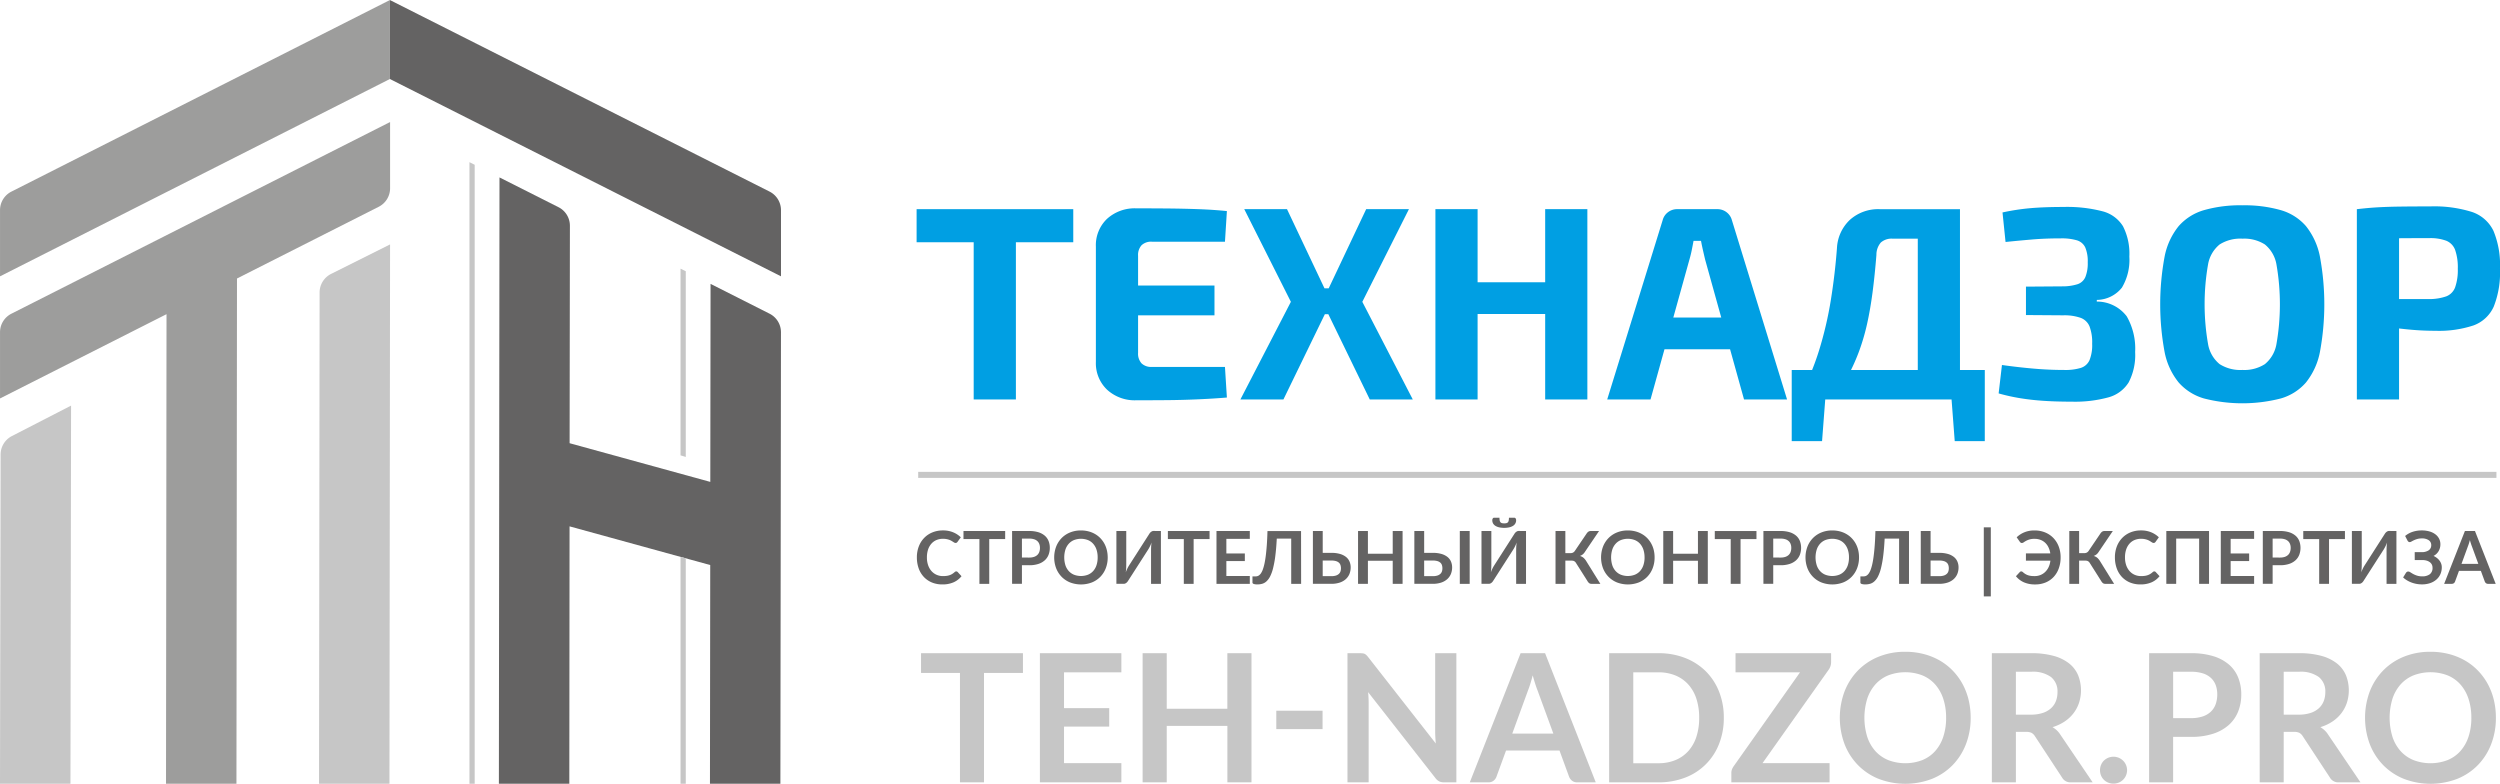 <svg id="Слой_5" data-name="Слой 5" xmlns="http://www.w3.org/2000/svg" viewBox="0 0 137.431 43.086"><defs><style>.cls-1{fill:#9d9d9c;}.cls-2{fill:#646363;}.cls-3{fill:#c6c6c6;}.cls-4{fill:#009fe3;}</style></defs><title>Технадзор+сайт</title><path class="cls-1" d="M249.837,224.958V228.492L228.403,239.341V235.701a1.141,1.141,0,0,1,.626-1.018l20.808-10.532Z" transform="translate(-228.402 -224.15)"/><path class="cls-1" d="M228.403,246.054l9.153-4.633-.028,25.812h3.872l.03-27.773,7.791-3.943a1.14,1.14,0,0,0,.625-1.017v-3.642L229.029,241.395a1.141,1.141,0,0,0-.626,1.018Z" transform="translate(-228.402 -224.15)"/><path class="cls-2" d="M270.708,241.395l-3.245-1.64-.014,10.886-7.734-2.127.016-11.954a1.141,1.141,0,0,0-.627-1.02l-3.244-1.637-.033,33.33h3.872l.013-14.148,7.733,2.127-.015,12.02h3.872l.032-24.818A1.141,1.141,0,0,0,270.708,241.395Z" transform="translate(-228.402 -224.15)"/><polygon class="cls-3" points="37.41 30.613 37.41 43.083 37.699 43.083 37.699 30.693 37.41 30.613"/><path class="cls-2" d="M249.837,224.958v3.536L271.335,239.34v-3.636a1.146,1.146,0,0,0-.63-1.023l-20.869-10.529Z" transform="translate(-228.402 -224.15)"/><path class="cls-3" d="M228.402,267.233h3.873l.034-20.786-3.255,1.675a1.141,1.141,0,0,0-.619,1.013Z" transform="translate(-228.402 -224.15)"/><path class="cls-3" d="M245.94,267.233h3.872l.033-29.647-3.243,1.622a1.141,1.141,0,0,0-.631,1.02Z" transform="translate(-228.402 -224.15)"/><polygon class="cls-3" points="25.807 43.083 26.095 43.083 26.095 9.059 25.807 8.914 25.807 43.083"/><polygon class="cls-3" points="37.699 25.119 37.699 14.912 37.41 14.768 37.41 25.032 37.699 25.119"/><path class="cls-4" d="M287.402,235.648v1.819h-8.612v-1.819Zm-3.154,0v10.461h-2.32V235.648Z" transform="translate(-228.402 -224.15)"/><path class="cls-4" d="M290.874,235.603q.834,0,1.698.007.864.008,1.706.038.842.03,1.569.106l-.106,1.683h-4.018a.757.757,0,0,0-.569.197.8.8,0,0,0-.189.576v5.337a.798.798,0,0,0,.189.576.753.753,0,0,0,.569.197h4.018l.106,1.683q-.728.061-1.569.098-.842.038-1.706.046-.864.007-1.698.007a2.247,2.247,0,0,1-1.615-.583,2.007,2.007,0,0,1-.614-1.524v-6.337a2.001,2.001,0,0,1,.614-1.531A2.263,2.263,0,0,1,290.874,235.603Zm-1.971,4.245h6.262v1.637h-6.262Z" transform="translate(-228.402 -224.15)"/><path class="cls-4" d="M299.152,235.648l2.411,5.094-2.608,5.367h-2.365l2.775-5.367-2.563-5.094Zm3.306,4.351v1.425H300.062v-1.425Zm3.396-4.351-2.562,5.094,2.774,5.367h-2.365l-2.608-5.367,2.411-5.094Z" transform="translate(-228.402 -224.15)"/><path class="cls-4" d="M309.629,235.648v10.461h-2.319V235.648Zm3.882,4.018v1.744h-4.003V239.666Zm2.152-4.018v10.461h-2.319V235.648Z" transform="translate(-228.402 -224.15)"/><path class="cls-4" d="M322.805,235.648a.82.82,0,0,1,.508.167.81.81,0,0,1,.296.44l3.032,9.855h-2.365l-2.138-7.687c-.041-.172-.081-.346-.122-.523q-.06-.265-.105-.508H321.5q-.045.242-.098.508-.054.265-.129.523l-2.138,7.687h-2.381l3.048-9.855a.803.803,0,0,1,.295-.44.82.82,0,0,1,.508-.167Zm1.606,5.958v1.744H318.983v-1.744Z" transform="translate(-228.402 -224.15)"/><path class="cls-4" d="M337.511,244.488v1.622H326.897v-1.622Zm-8.763,1.516-.183,2.396h-1.668v-2.396Zm7.398-10.355v10.461h-2.319v-8.839h-1.38a.887.887,0,0,0-.652.212,1.031,1.031,0,0,0-.242.682q-.091,1.137-.213,2.062-.122.925-.295,1.706a11.868,11.868,0,0,1-.425,1.471,10.678,10.678,0,0,1-.599,1.35,15.107,15.107,0,0,1-.819,1.357h-1.956a14.267,14.267,0,0,0,1.152-2.691,20.234,20.234,0,0,0,.652-2.79q.227-1.417.334-2.843a2.281,2.281,0,0,1,.705-1.546,2.323,2.323,0,0,1,1.66-.591Zm1.364,10.355v2.396H335.858l-.182-2.396Z" transform="translate(-228.402 -224.15)"/><path class="cls-4" d="M341.832,235.527a7.755,7.755,0,0,1,2.138.235,1.873,1.873,0,0,1,1.138.826,3.305,3.305,0,0,1,.349,1.668,2.965,2.965,0,0,1-.409,1.706,1.787,1.787,0,0,1-1.38.675v.091a2.055,2.055,0,0,1,1.645.811,3.557,3.557,0,0,1,.463,1.963,3.249,3.249,0,0,1-.356,1.668,1.895,1.895,0,0,1-1.122.826,6.961,6.961,0,0,1-1.993.235q-.85,0-1.539-.045-.69-.045-1.297-.144a10.643,10.643,0,0,1-1.197-.265l.182-1.562q.864.122,1.721.197.857.076,1.706.076a2.912,2.912,0,0,0,.909-.114.78.78,0,0,0,.478-.425,2.205,2.205,0,0,0,.145-.902,2.483,2.483,0,0,0-.145-.956.85.85,0,0,0-.492-.47,2.697,2.697,0,0,0-.955-.137l-2.047-.015v-1.562l2.031-.015a2.711,2.711,0,0,0,.812-.121.709.709,0,0,0,.424-.395,2.014,2.014,0,0,0,.129-.803,1.966,1.966,0,0,0-.136-.819.738.738,0,0,0-.463-.394,2.957,2.957,0,0,0-.887-.106q-.85,0-1.569.061-.721.061-1.463.137l-.167-1.623a12.104,12.104,0,0,1,1.531-.235Q340.786,235.527,341.832,235.527Z" transform="translate(-228.402 -224.15)"/><path class="cls-4" d="M351.672,235.436a7.263,7.263,0,0,1,2.107.265,2.886,2.886,0,0,1,1.387.879,3.859,3.859,0,0,1,.766,1.668,14.351,14.351,0,0,1,0,5.261,3.854,3.854,0,0,1-.766,1.667,2.879,2.879,0,0,1-1.387.879,8.493,8.493,0,0,1-4.215,0,2.934,2.934,0,0,1-1.395-.879,3.814,3.814,0,0,1-.772-1.667,14.351,14.351,0,0,1,0-5.261,3.818,3.818,0,0,1,.772-1.668,2.941,2.941,0,0,1,1.395-.879A7.259,7.259,0,0,1,351.672,235.436Zm0,1.834a2.131,2.131,0,0,0-1.251.318,1.813,1.813,0,0,0-.637,1.099,12.721,12.721,0,0,0,0,4.375,1.817,1.817,0,0,0,.637,1.106,2.127,2.127,0,0,0,1.251.319,2.097,2.097,0,0,0,1.235-.319,1.817,1.817,0,0,0,.637-1.106,12.721,12.721,0,0,0,0-4.375,1.813,1.813,0,0,0-.637-1.099A2.101,2.101,0,0,0,351.672,237.271Z" transform="translate(-228.402 -224.15)"/><path class="cls-4" d="M361.997,235.497a6.913,6.913,0,0,1,2.289.303,2.025,2.025,0,0,1,1.19,1.046,4.907,4.907,0,0,1,.356,2.077,5.096,5.096,0,0,1-.341,2.077,1.947,1.947,0,0,1-1.114,1.039,6.021,6.021,0,0,1-2.093.295q-.697,0-1.364-.061-.668-.06-1.243-.151-.577-.092-.985-.19a2.221,2.221,0,0,1-.562-.189l.046-1.152h3.76a2.818,2.818,0,0,0,.947-.151.846.846,0,0,0,.485-.5,2.856,2.856,0,0,0,.145-1.016,2.913,2.913,0,0,0-.145-1.031.874.874,0,0,0-.485-.508,2.509,2.509,0,0,0-.947-.144q-1.395,0-2.396.015-1.0.015-1.35.061l-.228-1.667q.637-.076,1.198-.106.561-.03,1.221-.038Q361.042,235.497,361.997,235.497Zm-1.713.152v10.461h-2.32V235.648Z" transform="translate(-228.402 -224.15)"/><path class="cls-2" d="M280.967,255.56a.109.109,0,0,1,.079.034l.213.231a1.166,1.166,0,0,1-.435.335,1.497,1.497,0,0,1-.619.117,1.47,1.47,0,0,1-.582-.11,1.277,1.277,0,0,1-.441-.308,1.338,1.338,0,0,1-.28-.47,1.764,1.764,0,0,1-.097-.597,1.653,1.653,0,0,1,.104-.599,1.374,1.374,0,0,1,.294-.469,1.323,1.323,0,0,1,.453-.306,1.495,1.495,0,0,1,.582-.109,1.427,1.427,0,0,1,.563.104,1.341,1.341,0,0,1,.419.273l-.181.251a.162.162,0,0,1-.042.042.115.115,0,0,1-.069.018.133.133,0,0,1-.062-.017q-.032-.018-.07-.042c-.025-.017-.055-.035-.088-.055a.724.724,0,0,0-.117-.055.943.943,0,0,0-.153-.042,1.038,1.038,0,0,0-.202-.017.901.901,0,0,0-.356.069.773.773,0,0,0-.278.201.927.927,0,0,0-.181.321,1.357,1.357,0,0,0-.064.433,1.269,1.269,0,0,0,.069.436.952.952,0,0,0,.188.321.802.802,0,0,0,.279.2.858.858,0,0,0,.345.069,1.464,1.464,0,0,0,.2-.012.82.82,0,0,0,.165-.038.693.693,0,0,0,.143-.067.901.901,0,0,0,.134-.101.181.181,0,0,1,.042-.029A.103.103,0,0,1,280.967,255.56Z" transform="translate(-228.402 -224.15)"/><path class="cls-2" d="M283.658,253.785h-.875v2.46h-.54v-2.46h-.876v-.443h2.292Z" transform="translate(-228.402 -224.15)"/><path class="cls-2" d="M284.983,253.341a1.664,1.664,0,0,1,.504.068.985.985,0,0,1,.352.191.758.758,0,0,1,.206.293,1.008,1.008,0,0,1,.067.374,1.03,1.03,0,0,1-.07.386.799.799,0,0,1-.211.302.973.973,0,0,1-.353.197,1.559,1.559,0,0,1-.495.07h-.403v1.022h-.541v-2.904Zm0,1.46a.826.826,0,0,0,.259-.037.495.495,0,0,0,.184-.106.431.431,0,0,0,.109-.169.638.638,0,0,0,.036-.222.579.579,0,0,0-.036-.211.411.411,0,0,0-.108-.161.475.475,0,0,0-.183-.102.865.865,0,0,0-.261-.035h-.403v1.042Z" transform="translate(-228.402 -224.15)"/><path class="cls-2" d="M289.295,254.793a1.626,1.626,0,0,1-.105.592,1.383,1.383,0,0,1-.298.471,1.357,1.357,0,0,1-.464.311,1.68,1.68,0,0,1-1.203,0,1.368,1.368,0,0,1-.465-.311,1.402,1.402,0,0,1-.3-.471,1.697,1.697,0,0,1,0-1.183,1.404,1.404,0,0,1,.3-.471,1.367,1.367,0,0,1,.465-.31,1.566,1.566,0,0,1,.6-.111,1.629,1.629,0,0,1,.416.051,1.45,1.45,0,0,1,.357.145,1.319,1.319,0,0,1,.292.227,1.395,1.395,0,0,1,.22.298,1.462,1.462,0,0,1,.137.357A1.692,1.692,0,0,1,289.295,254.793Zm-.552,0a1.329,1.329,0,0,0-.064-.429.912.912,0,0,0-.183-.322.781.781,0,0,0-.288-.203,1.076,1.076,0,0,0-.765,0,.789.789,0,0,0-.289.203.907.907,0,0,0-.184.322,1.469,1.469,0,0,0,0,.857.89.89,0,0,0,.184.321.794.794,0,0,0,.289.202,1.076,1.076,0,0,0,.765,0,.786.786,0,0,0,.288-.202.895.895,0,0,0,.183-.321A1.327,1.327,0,0,0,288.743,254.793Z" transform="translate(-228.402 -224.15)"/><path class="cls-2" d="M292.22,253.341v2.904h-.542v-1.819c0-.068.001-.14.005-.215.003-.075.011-.154.023-.239a1.877,1.877,0,0,1-.087.208c-.031.063-.062.119-.091.167l-1.111,1.731a.458.458,0,0,1-.043.06.333.333,0,0,1-.055.053.27.27,0,0,1-.066.038.187.187,0,0,1-.074.015h-.406v-2.904h.542v1.819c0,.068-.002.14-.005.216a2.31,2.31,0,0,1-.023.24,2.04,2.04,0,0,1,.087-.209,1.683,1.683,0,0,1,.093-.169l1.109-1.731a.495.495,0,0,1,.043-.061.331.331,0,0,1,.055-.053.303.303,0,0,1,.065-.039.193.193,0,0,1,.075-.015Z" transform="translate(-228.402 -224.15)"/><path class="cls-2" d="M294.895,253.785H294.019v2.46h-.54v-2.46h-.876v-.443h2.292Z" transform="translate(-228.402 -224.15)"/><path class="cls-2" d="M295.818,253.771v.805h1.016v.416h-1.016v.822h1.289v.432h-1.832v-2.904h1.832v.43Z" transform="translate(-228.402 -224.15)"/><path class="cls-2" d="M299.928,256.245h-.545v-2.488h-.793q-.029.546-.08.945a5.73,5.73,0,0,1-.123.679,2.119,2.119,0,0,1-.163.455.965.965,0,0,1-.2.272.586.586,0,0,1-.233.133.956.956,0,0,1-.261.035.617.617,0,0,1-.211-.026q-.066-.026-.066-.076v-.337h.154a.457.457,0,0,0,.105-.012.281.281,0,0,0,.106-.051.467.467,0,0,0,.104-.113.948.948,0,0,0,.099-.2,2.479,2.479,0,0,0,.088-.309q.041-.182.074-.439.033-.257.058-.596.025-.338.037-.774h1.846Z" transform="translate(-228.402 -224.15)"/><path class="cls-2" d="M301.589,254.542a1.651,1.651,0,0,1,.484.062.946.946,0,0,1,.33.169.658.658,0,0,1,.188.253.812.812,0,0,1,.061.312.948.948,0,0,1-.071.372.791.791,0,0,1-.208.286.948.948,0,0,1-.335.184,1.452,1.452,0,0,1-.45.064h-1.013v-2.904h.54V254.542Zm-.002,1.281a.816.816,0,0,0,.252-.033.423.423,0,0,0,.163-.091.324.324,0,0,0,.089-.136.528.528,0,0,0,.026-.169.572.572,0,0,0-.026-.179.303.303,0,0,0-.089-.136.425.425,0,0,0-.162-.085.877.877,0,0,0-.251-.03h-.475v.859Z" transform="translate(-228.402 -224.15)"/><path class="cls-2" d="M305.505,253.341v2.904h-.542v-1.269h-1.364v1.269h-.542v-2.904h.542v1.249h1.364v-1.249Z" transform="translate(-228.402 -224.15)"/><path class="cls-2" d="M307.166,254.542a1.651,1.651,0,0,1,.484.062.946.946,0,0,1,.33.169.658.658,0,0,1,.188.253.812.812,0,0,1,.061.312.948.948,0,0,1-.071.372.791.791,0,0,1-.208.286.948.948,0,0,1-.335.184,1.452,1.452,0,0,1-.45.064h-1.013v-2.904h.54V254.542Zm-.002,1.281a.816.816,0,0,0,.252-.033.423.423,0,0,0,.163-.091.324.324,0,0,0,.089-.136.528.528,0,0,0,.026-.169.572.572,0,0,0-.026-.179.303.303,0,0,0-.089-.136.425.425,0,0,0-.162-.085.877.877,0,0,0-.251-.03h-.475v.859Zm2.03.422h-.543v-2.904h.543Z" transform="translate(-228.402 -224.15)"/><path class="cls-2" d="M312.291,253.341v2.904h-.542v-1.819c0-.068.001-.14.005-.215a2.189,2.189,0,0,1,.023-.239,2.082,2.082,0,0,1-.088.208c-.031.063-.062.119-.091.167l-1.111,1.731a.457.457,0,0,1-.043.06.319.319,0,0,1-.056.053.273.273,0,0,1-.065.038.189.189,0,0,1-.074.015h-.406v-2.904h.542v1.819c0,.068-.001.14-.005.216-.003.076-.011.156-.022.24a1.937,1.937,0,0,1,.087-.209,1.589,1.589,0,0,1,.094-.169l1.108-1.731a.496.496,0,0,1,.043-.061.316.316,0,0,1,.056-.053.285.285,0,0,1,.064-.039.196.196,0,0,1,.076-.015Zm-1.199-.42a.479.479,0,0,0,.125-.014.161.161,0,0,0,.08-.049.2.2,0,0,0,.042-.095.81.81,0,0,0,.013-.153h.293a.084.084,0,0,1,.077.044.193.193,0,0,1,.025.096.343.343,0,0,1-.047.181.368.368,0,0,1-.132.131.698.698,0,0,1-.207.079,1.337,1.337,0,0,1-.538,0,.688.688,0,0,1-.207-.079.379.379,0,0,1-.133-.131.352.352,0,0,1-.046-.181.183.183,0,0,1,.025-.096.083.083,0,0,1,.077-.044h.293a.819.819,0,0,0,.012.153.22.22,0,0,0,.042.095.161.161,0,0,0,.08.049A.464.464,0,0,0,311.092,252.921Z" transform="translate(-228.402 -224.15)"/><path class="cls-2" d="M316.377,256.245h-.489a.201.201,0,0,1-.128-.04.409.409,0,0,1-.096-.119l-.618-.976a.335.335,0,0,0-.051-.069.27.27,0,0,0-.059-.044.209.209,0,0,0-.07-.023.612.612,0,0,0-.09-.006h-.323v1.277h-.54v-2.904h.54v1.217h.273a.33.33,0,0,0,.143-.028.286.286,0,0,0,.112-.104l.637-.94a.385.385,0,0,1,.095-.104.211.211,0,0,1,.13-.04h.462l-.789,1.165a.5.5,0,0,1-.116.126.529.529,0,0,1-.146.079.517.517,0,0,1,.204.107.854.854,0,0,1,.159.202Z" transform="translate(-228.402 -224.15)"/><path class="cls-2" d="M319.359,254.793a1.626,1.626,0,0,1-.105.592,1.397,1.397,0,0,1-.298.471,1.362,1.362,0,0,1-.464.311,1.681,1.681,0,0,1-1.203,0,1.366,1.366,0,0,1-.465-.311,1.389,1.389,0,0,1-.301-.471,1.697,1.697,0,0,1,0-1.183,1.391,1.391,0,0,1,.301-.471,1.365,1.365,0,0,1,.465-.31,1.566,1.566,0,0,1,.601-.111,1.627,1.627,0,0,1,.415.051,1.45,1.45,0,0,1,.357.145,1.336,1.336,0,0,1,.293.227,1.409,1.409,0,0,1,.22.298,1.444,1.444,0,0,1,.138.357A1.717,1.717,0,0,1,319.359,254.793Zm-.552,0a1.329,1.329,0,0,0-.064-.429.935.935,0,0,0-.183-.322.785.785,0,0,0-.289-.203,1.074,1.074,0,0,0-.765,0,.785.785,0,0,0-.289.203.892.892,0,0,0-.184.322,1.458,1.458,0,0,0,0,.857.875.875,0,0,0,.184.321.79.79,0,0,0,.289.202,1.075,1.075,0,0,0,.765,0,.789.789,0,0,0,.289-.202.917.917,0,0,0,.183-.321A1.327,1.327,0,0,0,318.808,254.793Z" transform="translate(-228.402 -224.15)"/><path class="cls-2" d="M322.284,253.341v2.904h-.542v-1.269h-1.364v1.269h-.542v-2.904h.542v1.249h1.364v-1.249Z" transform="translate(-228.402 -224.15)"/><path class="cls-2" d="M324.959,253.785h-.875v2.46h-.541v-2.46h-.875v-.443h2.291Z" transform="translate(-228.402 -224.15)"/><path class="cls-2" d="M326.285,253.341a1.662,1.662,0,0,1,.504.068.985.985,0,0,1,.352.191.764.764,0,0,1,.206.293,1.09,1.09,0,0,1-.004.76.808.808,0,0,1-.21.302.977.977,0,0,1-.353.197,1.563,1.563,0,0,1-.495.07h-.404v1.022h-.54v-2.904Zm0,1.46a.823.823,0,0,0,.259-.037.499.499,0,0,0,.184-.106.425.425,0,0,0,.109-.169.638.638,0,0,0,.036-.222.579.579,0,0,0-.036-.211.401.401,0,0,0-.108-.161.479.479,0,0,0-.183-.102.864.864,0,0,0-.261-.035h-.404v1.042Z" transform="translate(-228.402 -224.15)"/><path class="cls-2" d="M330.597,254.793a1.626,1.626,0,0,1-.105.592,1.397,1.397,0,0,1-.298.471,1.362,1.362,0,0,1-.464.311,1.681,1.681,0,0,1-1.203,0,1.366,1.366,0,0,1-.465-.311,1.389,1.389,0,0,1-.301-.471,1.697,1.697,0,0,1,0-1.183,1.391,1.391,0,0,1,.301-.471,1.365,1.365,0,0,1,.465-.31,1.566,1.566,0,0,1,.601-.111,1.627,1.627,0,0,1,.415.051,1.45,1.45,0,0,1,.357.145,1.336,1.336,0,0,1,.293.227,1.409,1.409,0,0,1,.22.298,1.444,1.444,0,0,1,.138.357A1.717,1.717,0,0,1,330.597,254.793Zm-.552,0a1.329,1.329,0,0,0-.064-.429.935.935,0,0,0-.183-.322.785.785,0,0,0-.289-.203,1.075,1.075,0,0,0-.765,0,.785.785,0,0,0-.289.203.892.892,0,0,0-.184.322,1.458,1.458,0,0,0,0,.857.875.875,0,0,0,.184.321.79.79,0,0,0,.289.202,1.075,1.075,0,0,0,.765,0,.79.79,0,0,0,.289-.202.917.917,0,0,0,.183-.321A1.327,1.327,0,0,0,330.045,254.793Z" transform="translate(-228.402 -224.15)"/><path class="cls-2" d="M333.344,256.245h-.544v-2.488h-.794q-.028.546-.079.945a5.948,5.948,0,0,1-.122.679,2.17,2.17,0,0,1-.163.455.938.938,0,0,1-.2.272.585.585,0,0,1-.232.133.955.955,0,0,1-.261.035.613.613,0,0,1-.211-.026c-.045-.017-.066-.042-.066-.076v-.337h.154a.457.457,0,0,0,.105-.012.281.281,0,0,0,.106-.051.477.477,0,0,0,.104-.113.925.925,0,0,0,.099-.2,2.404,2.404,0,0,0,.088-.309c.027-.122.053-.268.074-.439q.034-.257.059-.596.025-.338.037-.774h1.846Z" transform="translate(-228.402 -224.15)"/><path class="cls-2" d="M335.005,254.542a1.651,1.651,0,0,1,.484.062.946.946,0,0,1,.33.169.658.658,0,0,1,.188.253.812.812,0,0,1,.061.312.948.948,0,0,1-.071.372.791.791,0,0,1-.208.286.948.948,0,0,1-.335.184,1.452,1.452,0,0,1-.45.064h-1.013v-2.904h.54V254.542Zm-.002,1.281a.816.816,0,0,0,.252-.033.423.423,0,0,0,.163-.091.324.324,0,0,0,.089-.136.528.528,0,0,0,.026-.169.573.573,0,0,0-.026-.179.303.303,0,0,0-.089-.136.425.425,0,0,0-.162-.085.877.877,0,0,0-.251-.03h-.475v.859Z" transform="translate(-228.402 -224.15)"/><path class="cls-2" d="M337.456,253.138h.386V256.936h-.386Z" transform="translate(-228.402 -224.15)"/><path class="cls-2" d="M339.264,253.687a1.321,1.321,0,0,1,.417-.273,1.427,1.427,0,0,1,.563-.104,1.501,1.501,0,0,1,.583.109,1.322,1.322,0,0,1,.454.306,1.367,1.367,0,0,1,.294.469,1.643,1.643,0,0,1,.104.599,1.729,1.729,0,0,1-.099.597,1.358,1.358,0,0,1-.279.47,1.279,1.279,0,0,1-.441.308,1.473,1.473,0,0,1-.58.11,1.509,1.509,0,0,1-.62-.117,1.171,1.171,0,0,1-.437-.335l.215-.231a.102.102,0,0,1,.076-.034.142.142,0,0,1,.091.041.876.876,0,0,0,.134.101.681.681,0,0,0,.143.067.808.808,0,0,0,.164.038,1.459,1.459,0,0,0,.2.012.874.874,0,0,0,.314-.056.803.803,0,0,0,.263-.165.914.914,0,0,0,.193-.266,1.124,1.124,0,0,0,.101-.361h-1.345v-.401h1.339a1.116,1.116,0,0,0-.103-.34.827.827,0,0,0-.187-.252.779.779,0,0,0-.258-.155.916.916,0,0,0-.316-.053.938.938,0,0,0-.285.036.991.991,0,0,0-.188.078,1.316,1.316,0,0,0-.126.078.16.16,0,0,1-.095.036.118.118,0,0,1-.069-.018.206.206,0,0,1-.043-.042Z" transform="translate(-228.402 -224.15)"/><path class="cls-2" d="M344.62,256.245h-.489a.201.201,0,0,1-.128-.04.409.409,0,0,1-.096-.119l-.618-.976a.335.335,0,0,0-.051-.069.27.27,0,0,0-.059-.044.21.21,0,0,0-.07-.023.613.613,0,0,0-.09-.006h-.323v1.277h-.54v-2.904h.54v1.217h.273a.33.33,0,0,0,.143-.028.286.286,0,0,0,.112-.104l.637-.94a.385.385,0,0,1,.095-.104.211.211,0,0,1,.13-.04h.462l-.789,1.165a.5.5,0,0,1-.116.126.529.529,0,0,1-.146.079.517.517,0,0,1,.204.107.855.855,0,0,1,.159.202Z" transform="translate(-228.402 -224.15)"/><path class="cls-2" d="M346.827,255.56a.108.108,0,0,1,.078.034l.213.231a1.164,1.164,0,0,1-.435.335,1.495,1.495,0,0,1-.619.117,1.476,1.476,0,0,1-.582-.11,1.284,1.284,0,0,1-.44-.308,1.345,1.345,0,0,1-.28-.47,1.776,1.776,0,0,1-.098-.597,1.663,1.663,0,0,1,.104-.599,1.384,1.384,0,0,1,.295-.469,1.324,1.324,0,0,1,.452-.306,1.501,1.501,0,0,1,.583-.109,1.43,1.43,0,0,1,.563.104,1.336,1.336,0,0,1,.418.273l-.181.251a.16.16,0,0,1-.041.042.116.116,0,0,1-.069.018.136.136,0,0,1-.062-.017q-.032-.018-.07-.042c-.025-.017-.055-.035-.088-.055a.717.717,0,0,0-.116-.055.97.97,0,0,0-.154-.042,1.024,1.024,0,0,0-.201-.017.899.899,0,0,0-.356.069.767.767,0,0,0-.278.201.918.918,0,0,0-.181.321,1.343,1.343,0,0,0-.064.433,1.281,1.281,0,0,0,.069.436.952.952,0,0,0,.188.321.798.798,0,0,0,.279.2.862.862,0,0,0,.346.069,1.454,1.454,0,0,0,.199-.012.818.818,0,0,0,.165-.038.705.705,0,0,0,.143-.067.876.876,0,0,0,.134-.101.171.171,0,0,1,.042-.029A.103.103,0,0,1,346.827,255.56Z" transform="translate(-228.402 -224.15)"/><path class="cls-2" d="M349.838,256.245H349.294v-2.488h-1.262v2.488h-.542v-2.904h2.348Z" transform="translate(-228.402 -224.15)"/><path class="cls-2" d="M351.026,253.771v.805h1.017v.416h-1.017v.822h1.29v.432h-1.832v-2.904h1.832v.43Z" transform="translate(-228.402 -224.15)"/><path class="cls-2" d="M353.738,253.341a1.662,1.662,0,0,1,.504.068.985.985,0,0,1,.352.191.764.764,0,0,1,.206.293,1.09,1.09,0,0,1-.004.76.808.808,0,0,1-.21.302.977.977,0,0,1-.353.197,1.563,1.563,0,0,1-.495.07h-.404v1.022h-.54v-2.904Zm0,1.46a.823.823,0,0,0,.259-.037.499.499,0,0,0,.184-.106.425.425,0,0,0,.109-.169.638.638,0,0,0,.036-.222.58.58,0,0,0-.036-.211.401.401,0,0,0-.108-.161.479.479,0,0,0-.183-.102.864.864,0,0,0-.261-.035h-.404v1.042Z" transform="translate(-228.402 -224.15)"/><path class="cls-2" d="M357.309,253.785h-.875v2.46h-.541v-2.46h-.875v-.443h2.291Z" transform="translate(-228.402 -224.15)"/><path class="cls-2" d="M360.139,253.341v2.904h-.542v-1.819c0-.068.001-.14.005-.215a2.187,2.187,0,0,1,.023-.239,2.082,2.082,0,0,1-.088.208c-.031.063-.062.119-.091.167l-1.111,1.731a.458.458,0,0,1-.043.06.318.318,0,0,1-.056.053.273.273,0,0,1-.065.038.189.189,0,0,1-.074.015h-.406v-2.904h.542v1.819c0,.068-.001.14-.005.216-.003.076-.011.156-.022.24a1.937,1.937,0,0,1,.087-.209,1.589,1.589,0,0,1,.094-.169l1.108-1.731a.496.496,0,0,1,.043-.061.316.316,0,0,1,.056-.053.286.286,0,0,1,.064-.039.196.196,0,0,1,.076-.015Z" transform="translate(-228.402 -224.15)"/><path class="cls-2" d="M360.618,253.614a1.227,1.227,0,0,1,.401-.225,1.572,1.572,0,0,1,.515-.08,1.484,1.484,0,0,1,.425.056.974.974,0,0,1,.322.158.705.705,0,0,1,.204.241.661.661,0,0,1,.071.307.738.738,0,0,1-.094.37.686.686,0,0,1-.282.269.972.972,0,0,1,.185.113.813.813,0,0,1,.143.145.648.648,0,0,1,.092.172.568.568,0,0,1,.033.197.92.92,0,0,1-.073.367.85.85,0,0,1-.213.297,1.009,1.009,0,0,1-.343.2,1.344,1.344,0,0,1-.464.074,1.62,1.62,0,0,1-.298-.027,1.67,1.67,0,0,1-.278-.077,1.587,1.587,0,0,1-.249-.121,1.213,1.213,0,0,1-.207-.157l.159-.259a.195.195,0,0,1,.053-.047.132.132,0,0,1,.069-.019.21.21,0,0,1,.114.041c.042.027.092.058.151.091a1.181,1.181,0,0,0,.21.091.901.901,0,0,0,.292.042.668.668,0,0,0,.42-.117.427.427,0,0,0,.148-.357.387.387,0,0,0-.04-.177.378.378,0,0,0-.115-.132.546.546,0,0,0-.18-.084.867.867,0,0,0-.233-.029h-.41l-.002-.434h.374a.675.675,0,0,0,.393-.1.331.331,0,0,0,.142-.288.316.316,0,0,0-.134-.266.639.639,0,0,0-.387-.1.868.868,0,0,0-.252.032,1.298,1.298,0,0,0-.183.069c-.052.025-.095.048-.131.069a.188.188,0,0,1-.095.032.114.114,0,0,1-.068-.02.199.199,0,0,1-.053-.061Z" transform="translate(-228.402 -224.15)"/><path class="cls-2" d="M365.596,256.245h-.418a.177.177,0,0,1-.114-.035.221.221,0,0,1-.066-.087l-.217-.592h-1.203l-.217.592a.19.19,0,0,1-.062.084.175.175,0,0,1-.116.038h-.42l1.141-2.904h.553Zm-.954-1.097-.354-.966c-.018-.043-.035-.094-.054-.153-.02-.059-.038-.123-.057-.19-.018.068-.035.132-.054.191-.02.06-.037.112-.055.156l-.352.962Z" transform="translate(-228.402 -224.15)"/><path class="cls-3" d="M284.636,261.143h-2.141v6.014h-1.321v-6.014h-2.14v-1.085h5.602Z" transform="translate(-228.402 -224.15)"/><path class="cls-3" d="M286.894,261.109v1.969h2.484v1.016H286.894v2.008h3.152v1.056h-4.478v-7.099h4.478v1.051Z" transform="translate(-228.402 -224.15)"/><path class="cls-3" d="M297.199,260.058v7.099h-1.325v-3.103H292.54v3.103h-1.326v-7.099H292.54v3.054h3.333v-3.054Z" transform="translate(-228.402 -224.15)"/><path class="cls-3" d="M298.563,263.22h2.543V264.231h-2.543Z" transform="translate(-228.402 -224.15)"/><path class="cls-3" d="M308.462,260.058v7.099h-.678a.593.593,0,0,1-.263-.052.611.611,0,0,1-.204-.174l-3.706-4.732q.029.324.029.599v4.36h-1.164v-7.099h.692a1.255,1.255,0,0,1,.145.007.354.354,0,0,1,.107.029.359.359,0,0,1,.091.064,1.096,1.096,0,0,1,.099.11l3.721,4.752c-.01-.114-.018-.228-.024-.339-.006-.111-.01-.214-.01-.309v-4.315Z" transform="translate(-228.402 -224.15)"/><path class="cls-3" d="M316.125,267.157h-1.021a.437.437,0,0,1-.28-.086.533.533,0,0,1-.162-.213l-.53-1.448h-2.94l-.53,1.448a.472.472,0,0,1-.152.206.427.427,0,0,1-.28.093h-1.03l2.793-7.099h1.346Zm-2.332-2.681-.864-2.361c-.042-.105-.086-.229-.132-.373s-.092-.3-.138-.466c-.043.167-.087.323-.133.469s-.09.272-.133.38l-.858,2.352Z" transform="translate(-228.402 -224.15)"/><path class="cls-3" d="M323.164,263.608a3.83,3.83,0,0,1-.26,1.433,3.218,3.218,0,0,1-1.865,1.856,4.008,4.008,0,0,1-1.474.26h-2.705v-7.099h2.705a3.968,3.968,0,0,1,1.474.263,3.329,3.329,0,0,1,1.134.731,3.267,3.267,0,0,1,.731,1.122A3.831,3.831,0,0,1,323.164,263.608Zm-1.354,0a3.321,3.321,0,0,0-.154-1.048,2.183,2.183,0,0,0-.447-.786,1.944,1.944,0,0,0-.707-.493,2.419,2.419,0,0,0-.936-.172h-1.379v4.998h1.379a2.419,2.419,0,0,0,.936-.172,1.944,1.944,0,0,0,.707-.493,2.183,2.183,0,0,0,.447-.786A3.32,3.32,0,0,0,321.81,263.608Z" transform="translate(-228.402 -224.15)"/><path class="cls-3" d="M329.062,260.544a.716.716,0,0,1-.128.413l-3.643,5.145h3.687v1.056h-5.4v-.521a.539.539,0,0,1,.034-.189.823.823,0,0,1,.089-.169l3.652-5.169h-3.545v-1.051h5.254Z" transform="translate(-228.402 -224.15)"/><path class="cls-3" d="M336.734,263.608a3.97,3.97,0,0,1-.258,1.446,3.402,3.402,0,0,1-.729,1.151,3.31,3.31,0,0,1-1.135.759,4.103,4.103,0,0,1-2.94,0,3.328,3.328,0,0,1-1.137-.759,3.415,3.415,0,0,1-.734-1.151,4.155,4.155,0,0,1,0-2.892,3.415,3.415,0,0,1,.734-1.151,3.328,3.328,0,0,1,1.137-.759,3.822,3.822,0,0,1,1.468-.272,3.983,3.983,0,0,1,1.017.125,3.573,3.573,0,0,1,.874.353,3.237,3.237,0,0,1,.714.555,3.385,3.385,0,0,1,.538.729,3.61,3.61,0,0,1,.336.874A4.15,4.15,0,0,1,336.734,263.608Zm-1.35,0a3.264,3.264,0,0,0-.157-1.048,2.251,2.251,0,0,0-.447-.788,1.913,1.913,0,0,0-.704-.496,2.632,2.632,0,0,0-1.871,0,1.94,1.94,0,0,0-.707.496,2.24,2.24,0,0,0-.449.788,3.593,3.593,0,0,0,0,2.096,2.216,2.216,0,0,0,.449.786,1.952,1.952,0,0,0,.707.493,2.632,2.632,0,0,0,1.871,0,1.925,1.925,0,0,0,.704-.493,2.227,2.227,0,0,0,.447-.786A3.263,3.263,0,0,0,335.385,263.608Z" transform="translate(-228.402 -224.15)"/><path class="cls-3" d="M343.441,267.157H342.249a.523.523,0,0,1-.491-.265l-1.492-2.273a.525.525,0,0,0-.185-.182.643.643,0,0,0-.297-.054h-.564v2.774h-1.321v-7.099h2.165a4.495,4.495,0,0,1,1.24.15,2.385,2.385,0,0,1,.85.419,1.652,1.652,0,0,1,.488.646,2.242,2.242,0,0,1,.052,1.504,1.975,1.975,0,0,1-.305.58,2.048,2.048,0,0,1-.491.457,2.45,2.45,0,0,1-.665.309,1.322,1.322,0,0,1,.235.174,1.223,1.223,0,0,1,.196.238ZM340.044,263.436a2.045,2.045,0,0,0,.65-.093,1.26,1.26,0,0,0,.457-.258,1.036,1.036,0,0,0,.268-.391,1.354,1.354,0,0,0,.088-.496,1.008,1.008,0,0,0-.355-.83,1.701,1.701,0,0,0-1.088-.29h-.844V263.436Z" transform="translate(-228.402 -224.15)"/><path class="cls-3" d="M343.844,266.49a.767.767,0,0,1,.057-.29.706.706,0,0,1,.155-.235.756.756,0,0,1,.822-.157.783.783,0,0,1,.235.157.738.738,0,0,1,0,1.05.741.741,0,0,1-.235.155.755.755,0,0,1-.293.057.767.767,0,0,1-.294-.057.7.7,0,0,1-.235-.155.711.711,0,0,1-.155-.233A.759.759,0,0,1,343.844,266.49Z" transform="translate(-228.402 -224.15)"/><path class="cls-3" d="M348.851,260.058a4.05,4.05,0,0,1,1.232.167,2.373,2.373,0,0,1,.859.466,1.848,1.848,0,0,1,.503.717,2.475,2.475,0,0,1,.165.913,2.53,2.53,0,0,1-.172.945,1.976,1.976,0,0,1-.516.739,2.397,2.397,0,0,1-.862.481,3.837,3.837,0,0,1-1.21.172h-.986v2.499H346.543v-7.099Zm0,3.569a1.996,1.996,0,0,0,.634-.091,1.209,1.209,0,0,0,.449-.26,1.064,1.064,0,0,0,.268-.413,1.586,1.586,0,0,0,.088-.542,1.442,1.442,0,0,0-.088-.516,1.023,1.023,0,0,0-.266-.393,1.181,1.181,0,0,0-.446-.248,2.121,2.121,0,0,0-.639-.086h-.986v2.548Z" transform="translate(-228.402 -224.15)"/><path class="cls-3" d="M358.164,267.157h-1.192a.523.523,0,0,1-.491-.265l-1.492-2.273a.525.525,0,0,0-.185-.182.643.643,0,0,0-.297-.054h-.564v2.774h-1.321v-7.099h2.165a4.495,4.495,0,0,1,1.24.15,2.385,2.385,0,0,1,.85.419,1.652,1.652,0,0,1,.488.646,2.242,2.242,0,0,1,.052,1.504,1.975,1.975,0,0,1-.305.58,2.048,2.048,0,0,1-.491.457,2.45,2.45,0,0,1-.665.309,1.323,1.323,0,0,1,.235.174,1.223,1.223,0,0,1,.196.238ZM354.767,263.436a2.045,2.045,0,0,0,.65-.093,1.26,1.26,0,0,0,.457-.258,1.036,1.036,0,0,0,.268-.391,1.353,1.353,0,0,0,.088-.496,1.008,1.008,0,0,0-.355-.83,1.701,1.701,0,0,0-1.088-.29h-.844V263.436Z" transform="translate(-228.402 -224.15)"/><path class="cls-3" d="M365.607,263.608a3.97,3.97,0,0,1-.258,1.446,3.402,3.402,0,0,1-.729,1.151,3.31,3.31,0,0,1-1.135.759,4.103,4.103,0,0,1-2.94,0,3.328,3.328,0,0,1-1.137-.759,3.416,3.416,0,0,1-.734-1.151,4.155,4.155,0,0,1,0-2.892,3.416,3.416,0,0,1,.734-1.151,3.328,3.328,0,0,1,1.137-.759,3.822,3.822,0,0,1,1.468-.272,3.983,3.983,0,0,1,1.017.125,3.573,3.573,0,0,1,.874.353,3.237,3.237,0,0,1,.714.555,3.384,3.384,0,0,1,.538.729,3.611,3.611,0,0,1,.336.874A4.15,4.15,0,0,1,365.607,263.608Zm-1.35,0a3.264,3.264,0,0,0-.157-1.048,2.251,2.251,0,0,0-.447-.788,1.913,1.913,0,0,0-.704-.496,2.632,2.632,0,0,0-1.871,0,1.941,1.941,0,0,0-.707.496,2.24,2.24,0,0,0-.449.788,3.593,3.593,0,0,0,0,2.096,2.216,2.216,0,0,0,.449.786,1.952,1.952,0,0,0,.707.493,2.632,2.632,0,0,0,1.871,0,1.925,1.925,0,0,0,.704-.493,2.227,2.227,0,0,0,.447-.786A3.263,3.263,0,0,0,364.258,263.608Z" transform="translate(-228.402 -224.15)"/><rect class="cls-3" x="50.475" y="25.939" width="86.76" height="0.332"/></svg>